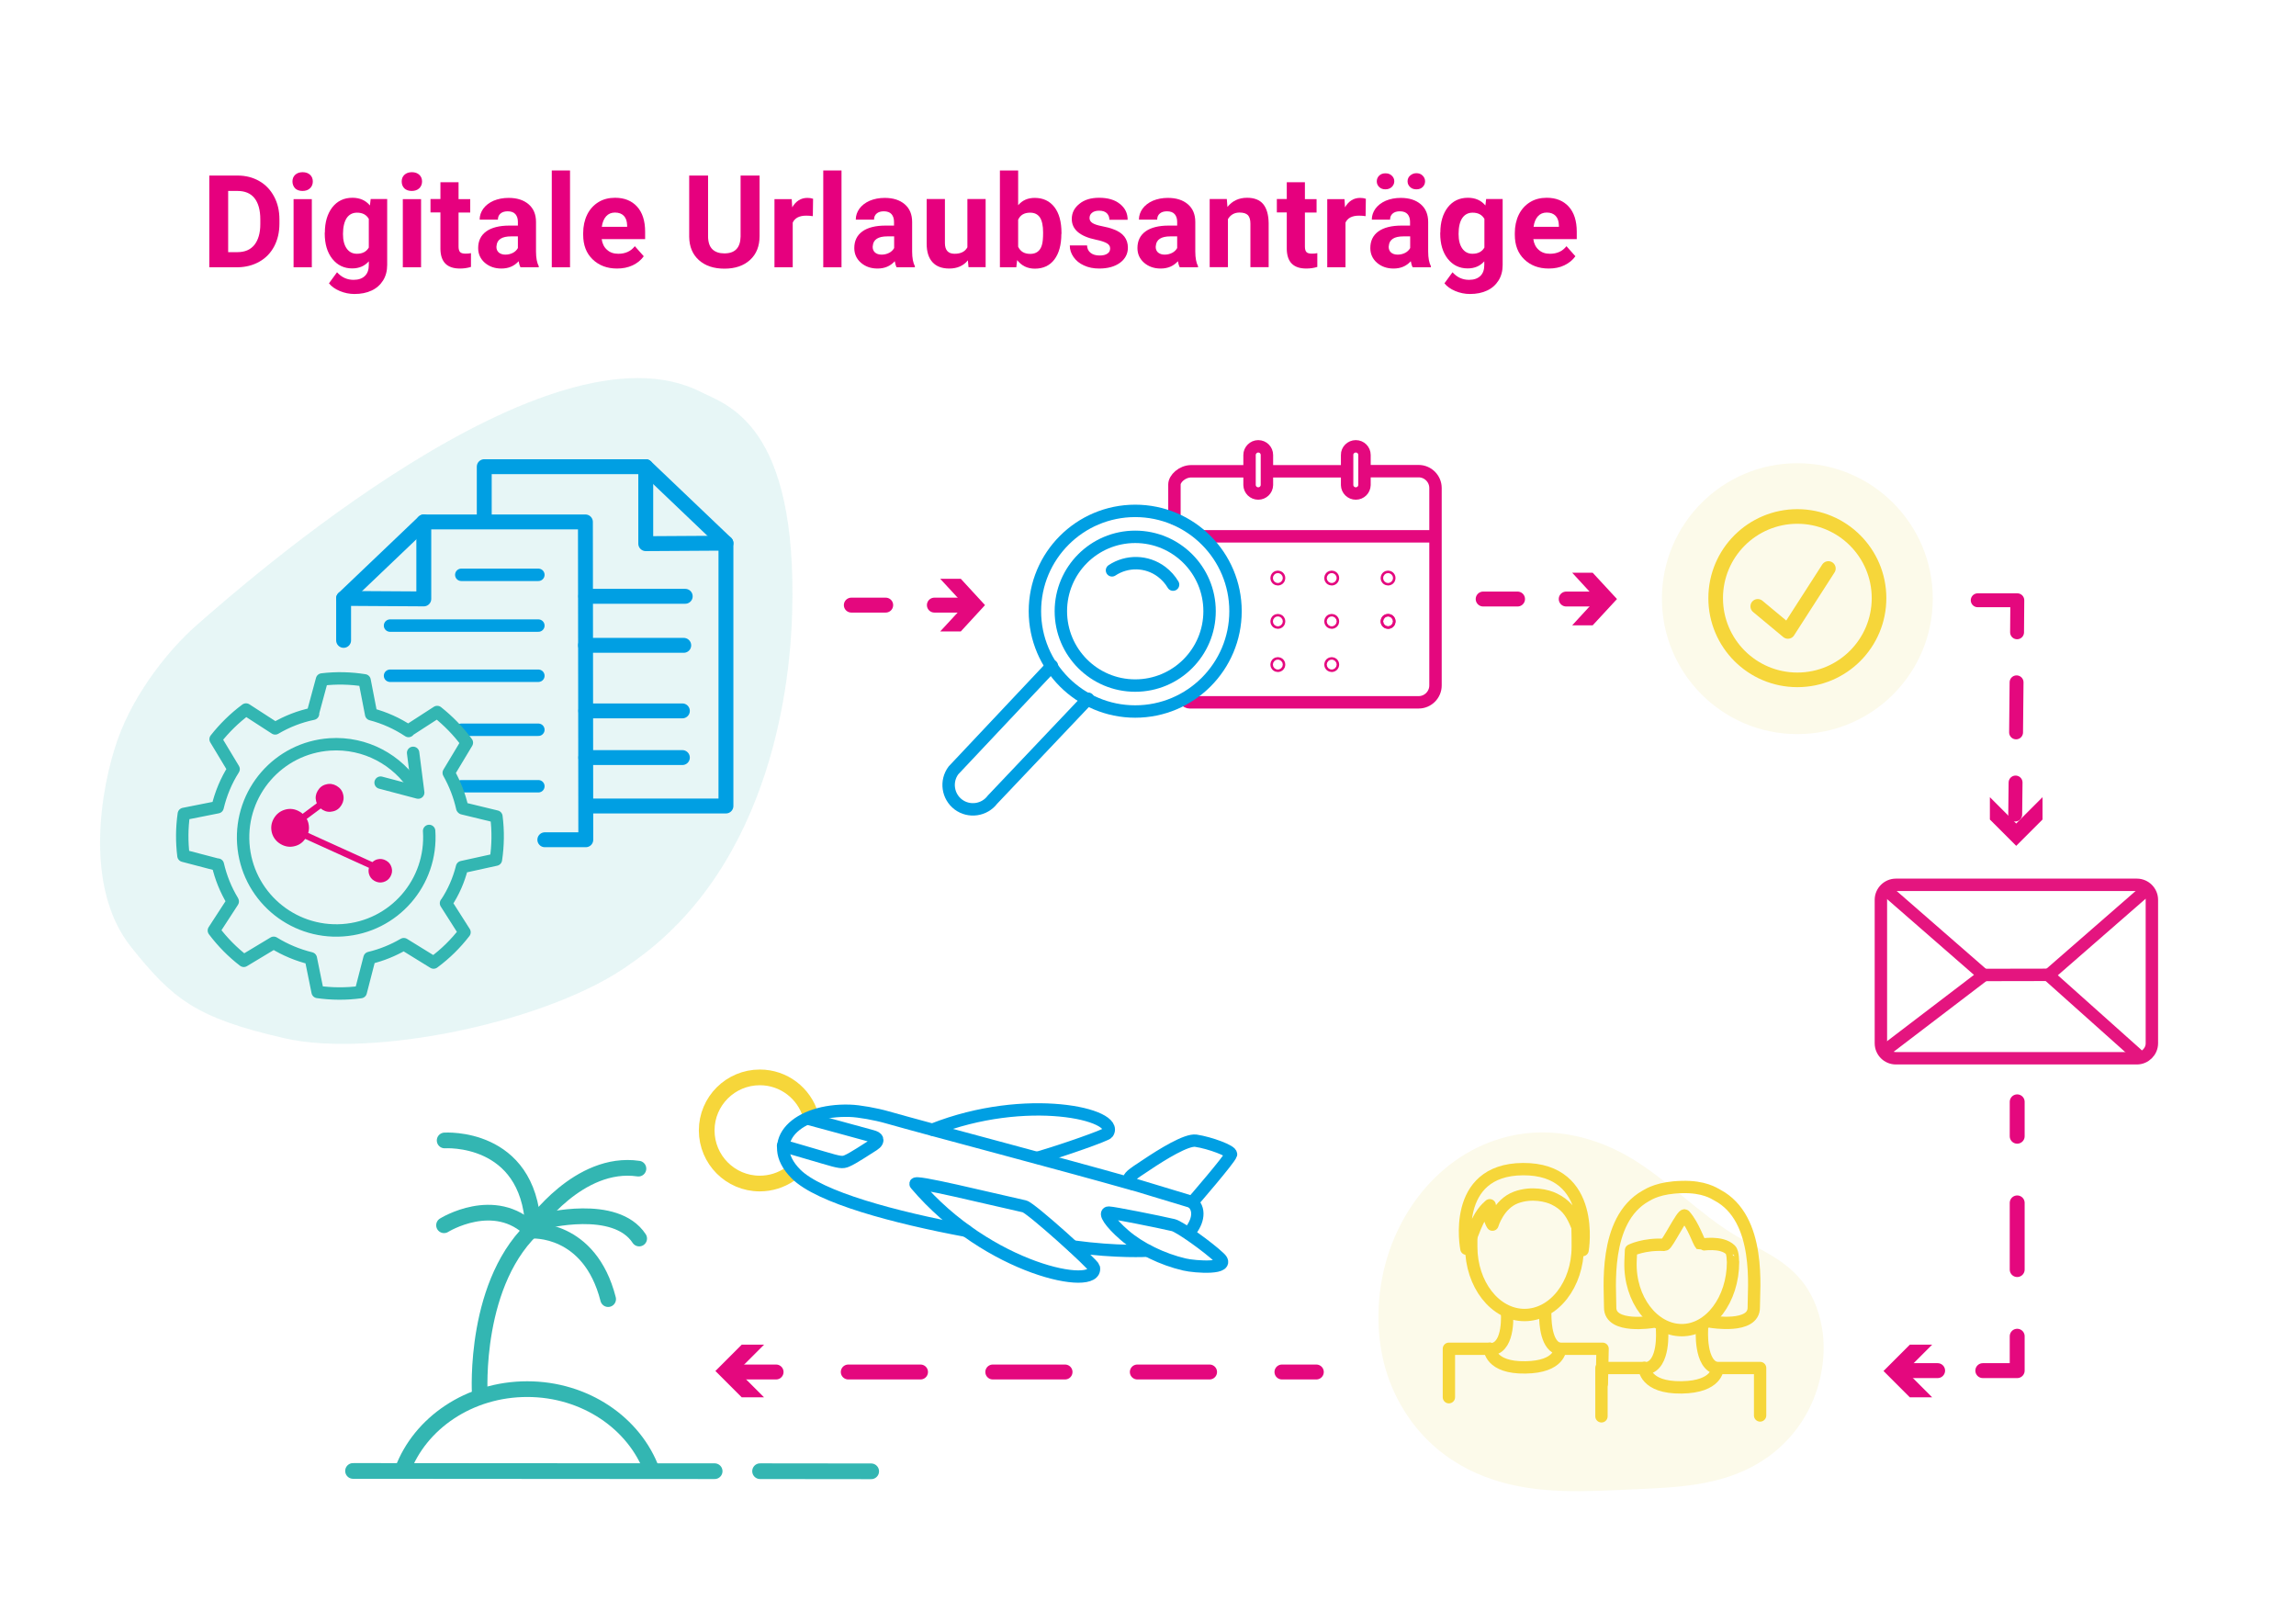 <?xml version="1.0" encoding="utf-8"?>
<!-- Generator: Adobe Illustrator 27.5.0, SVG Export Plug-In . SVG Version: 6.00 Build 0)  -->
<svg version="1.1" id="Ebene_1" xmlns="http://www.w3.org/2000/svg" xmlns:xlink="http://www.w3.org/1999/xlink" x="0px" y="0px"
	 viewBox="0 0 1849.6 1298.7" style="enable-background:new 0 0 1849.6 1298.7;" xml:space="preserve">
<style type="text/css">
	.st0{fill:#FFFFFF;}
	.st1{fill:#E6007E;}
	.st2{fill:none;stroke:#F6D63A;stroke-width:12.646;stroke-linecap:round;stroke-linejoin:round;}
	.st3{fill:none;stroke:#33B6B2;stroke-width:12.646;stroke-linecap:round;stroke-linejoin:round;}
	.st4{clip-path:url(#SVGID_00000160186158427867575470000000132969512420107955_);}
	.st5{clip-path:url(#SVGID_00000039110473362121988480000017040675152193881505_);}
	.st6{clip-path:url(#SVGID_00000117638409627746530060000009424909584179008654_);}
	.st7{fill:#FCFAEA;}
	.st8{fill:none;stroke:#F6D63A;stroke-width:9.942;stroke-linecap:round;stroke-linejoin:round;}
	.st9{fill:none;stroke:#009FE3;stroke-width:9.942;stroke-linecap:round;stroke-linejoin:round;}
	.st10{fill:none;stroke:#F6D63A;stroke-width:11.774;stroke-linecap:round;stroke-linejoin:round;}
	.st11{fill:none;stroke:#E4087E;stroke-width:11.196;stroke-linecap:round;stroke-linejoin:round;}
	
		.st12{fill:none;stroke:#E4087E;stroke-width:11.196;stroke-linecap:round;stroke-linejoin:round;stroke-dasharray:40.315,40.315;}
	.st13{fill:#E4087E;}
	.st14{fill:none;stroke:#E4087E;stroke-width:12.013;stroke-linecap:round;stroke-linejoin:round;}
	
		.st15{fill:none;stroke:#E4087E;stroke-width:12.013;stroke-linecap:round;stroke-linejoin:round;stroke-dasharray:53.697,53.697;}
	
		.st16{fill:none;stroke:#E4087E;stroke-width:12.013;stroke-linecap:round;stroke-linejoin:round;stroke-dasharray:58.212,58.212;}
	.st17{fill:none;stroke:#E4087E;stroke-width:10;stroke-linecap:round;stroke-linejoin:round;}
	.st18{fill:none;stroke:#009FE3;stroke-width:10;stroke-linecap:round;stroke-linejoin:round;}
	.st19{fill:none;stroke:#E4157F;stroke-width:10;stroke-linecap:round;stroke-linejoin:round;}
	.st20{fill:none;stroke:#E4157F;stroke-width:10;stroke-miterlimit:10;}
	.st21{opacity:0.12;fill:#34B5B1;enable-background:new    ;}
	.st22{fill:none;stroke:#009FE3;stroke-width:12;stroke-linecap:round;stroke-linejoin:round;}
	.st23{fill:none;stroke:#33B6B2;stroke-width:10;stroke-linecap:round;stroke-linejoin:round;}
</style>
<rect x="0" y="0" class="st0" width="1849.6" height="1298.7"/>
<g>
	<path class="st1" d="M168.6,215.3v-73.9h22.8c6.5,0,12.3,1.5,17.4,4.4c5.1,2.9,9.1,7.1,12,12.5c2.9,5.4,4.3,11.5,4.3,18.4v3.4
		c0,6.9-1.4,13-4.2,18.3c-2.8,5.3-6.8,9.5-12,12.4c-5.1,2.9-11,4.4-17.4,4.5H168.6z M183.8,153.7v49.4h7.4c6,0,10.5-1.9,13.7-5.8
		c3.1-3.9,4.8-9.5,4.8-16.7v-3.9c0-7.5-1.6-13.2-4.7-17.1c-3.1-3.9-7.7-5.8-13.7-5.8H183.8z"/>
	<path class="st1" d="M235.6,146.2c0-2.2,0.7-4,2.2-5.4s3.5-2.1,6-2.1c2.5,0,4.5,0.7,6,2.1c1.5,1.4,2.2,3.2,2.2,5.4
		c0,2.2-0.8,4.1-2.3,5.5c-1.5,1.4-3.5,2.1-6,2.1c-2.5,0-4.5-0.7-6-2.1C236.4,150.2,235.6,148.4,235.6,146.2z M251.2,215.3h-14.7
		v-54.9h14.7V215.3z"/>
	<path class="st1" d="M261.7,187.4c0-8.4,2-15.2,6-20.4c4-5.1,9.4-7.7,16.2-7.7c6,0,10.7,2.1,14.1,6.2l0.6-5.2h13.3v53.1
		c0,4.8-1.1,9-3.3,12.5s-5.3,6.3-9.2,8.1c-4,1.9-8.6,2.8-13.9,2.8c-4,0-8-0.8-11.8-2.4c-3.8-1.6-6.7-3.7-8.7-6.2l6.5-8.9
		c3.7,4.1,8.1,6.1,13.3,6.1c3.9,0,6.9-1,9.1-3.1c2.2-2.1,3.2-5,3.2-8.9v-2.9c-3.4,3.8-7.8,5.7-13.4,5.7c-6.6,0-11.9-2.6-16-7.7
		c-4.1-5.2-6.1-12-6.1-20.5V187.4z M276.3,188.5c0,5,1,8.9,3,11.7c2,2.8,4.7,4.2,8.2,4.2c4.5,0,7.7-1.7,9.6-5v-23.1
		c-2-3.4-5.1-5-9.5-5c-3.5,0-6.3,1.4-8.3,4.3C277.4,178.5,276.3,182.8,276.3,188.5z"/>
	<path class="st1" d="M323.6,146.2c0-2.2,0.7-4,2.2-5.4s3.5-2.1,6-2.1c2.5,0,4.5,0.7,6,2.1c1.5,1.4,2.2,3.2,2.2,5.4
		c0,2.2-0.8,4.1-2.3,5.5c-1.5,1.4-3.5,2.1-6,2.1c-2.5,0-4.5-0.7-6-2.1C324.3,150.2,323.6,148.4,323.6,146.2z M339.2,215.3h-14.7
		v-54.9h14.7V215.3z"/>
	<path class="st1" d="M369.4,146.9v13.5h9.4v10.8h-9.4v27.4c0,2,0.4,3.5,1.2,4.4c0.8,0.9,2.3,1.3,4.5,1.3c1.6,0,3.1-0.1,4.3-0.4V215
		c-2.9,0.9-5.8,1.3-8.9,1.3c-10.3,0-15.5-5.2-15.7-15.6v-29.6h-8v-10.8h8v-13.5H369.4z"/>
	<path class="st1" d="M419.3,215.3c-0.7-1.3-1.2-3-1.5-4.9c-3.6,4-8.2,5.9-13.9,5.9c-5.4,0-9.8-1.6-13.4-4.7
		c-3.5-3.1-5.3-7-5.3-11.8c0-5.8,2.2-10.3,6.5-13.4c4.3-3.1,10.6-4.7,18.7-4.7h6.8v-3.1c0-2.5-0.7-4.6-2-6.1
		c-1.3-1.5-3.4-2.3-6.2-2.3c-2.5,0-4.4,0.6-5.8,1.8c-1.4,1.2-2.1,2.8-2.1,4.9h-14.7c0-3.2,1-6.1,2.9-8.8c2-2.7,4.7-4.8,8.3-6.4
		c3.6-1.5,7.6-2.3,12.1-2.3c6.8,0,12.1,1.7,16.1,5.1c4,3.4,6,8.2,6,14.3v23.8c0,5.2,0.8,9.2,2.2,11.8v0.9H419.3z M407.1,205.1
		c2.2,0,4.2-0.5,6-1.4s3.2-2.3,4.1-3.9v-9.4h-5.5c-7.3,0-11.3,2.5-11.7,7.6l-0.1,0.9c0,1.8,0.6,3.3,1.9,4.5
		C403.2,204.5,404.9,205.1,407.1,205.1z"/>
	<path class="st1" d="M459.2,215.3h-14.7v-78h14.7V215.3z"/>
	<path class="st1" d="M497.1,216.3c-8.1,0-14.6-2.5-19.7-7.4c-5.1-4.9-7.6-11.5-7.6-19.8v-1.4c0-5.5,1.1-10.5,3.2-14.8
		c2.1-4.3,5.2-7.7,9.1-10.1c3.9-2.4,8.4-3.5,13.4-3.5c7.5,0,13.4,2.4,17.7,7.1c4.3,4.7,6.5,11.5,6.5,20.2v6h-35
		c0.5,3.6,1.9,6.5,4.3,8.6c2.4,2.2,5.4,3.2,9.1,3.2c5.7,0,10.1-2,13.3-6.1l7.2,8.1c-2.2,3.1-5.2,5.5-8.9,7.3
		C505.8,215.5,501.7,216.3,497.1,216.3z M495.4,171.2c-2.9,0-5.3,1-7.1,3c-1.8,2-3,4.8-3.5,8.5h20.4v-1.2c-0.1-3.3-0.9-5.8-2.6-7.6
		C500.9,172.1,498.5,171.2,495.4,171.2z"/>
	<path class="st1" d="M611.9,141.4v48.7c0,8.1-2.5,14.5-7.6,19.2c-5.1,4.7-12,7.1-20.7,7.1c-8.6,0-15.5-2.3-20.6-6.9
		s-7.7-10.8-7.8-18.8v-49.3h15.2v48.8c0,4.8,1.2,8.4,3.5,10.6c2.3,2.2,5.5,3.3,9.6,3.3c8.6,0,12.9-4.5,13.1-13.5v-49.2H611.9z"/>
	<path class="st1" d="M654.8,174.1c-2-0.3-3.8-0.4-5.3-0.4c-5.6,0-9.2,1.9-10.9,5.6v36h-14.7v-54.9h13.9l0.4,6.6
		c2.9-5,7-7.6,12.2-7.6c1.6,0,3.1,0.2,4.6,0.7L654.8,174.1z"/>
	<path class="st1" d="M677.9,215.3h-14.7v-78h14.7V215.3z"/>
	<path class="st1" d="M722.3,215.3c-0.7-1.3-1.2-3-1.5-4.9c-3.6,4-8.2,5.9-13.9,5.9c-5.4,0-9.8-1.6-13.4-4.7
		c-3.5-3.1-5.3-7-5.3-11.8c0-5.8,2.2-10.3,6.5-13.4c4.3-3.1,10.6-4.7,18.7-4.7h6.8v-3.1c0-2.5-0.7-4.6-2-6.1
		c-1.3-1.5-3.4-2.3-6.2-2.3c-2.5,0-4.4,0.6-5.8,1.8c-1.4,1.2-2.1,2.8-2.1,4.9h-14.7c0-3.2,1-6.1,2.9-8.8c2-2.7,4.7-4.8,8.3-6.4
		c3.6-1.5,7.6-2.3,12.1-2.3c6.8,0,12.1,1.7,16.1,5.1c4,3.4,6,8.2,6,14.3v23.8c0,5.2,0.8,9.2,2.2,11.8v0.9H722.3z M710.2,205.1
		c2.2,0,4.2-0.5,6-1.4s3.2-2.3,4.1-3.9v-9.4h-5.5c-7.3,0-11.3,2.5-11.7,7.6l-0.1,0.9c0,1.8,0.6,3.3,1.9,4.5
		C706.2,204.5,708,205.1,710.2,205.1z"/>
	<path class="st1" d="M779.7,209.7c-3.6,4.4-8.6,6.6-15,6.6c-5.9,0-10.4-1.7-13.5-5.1c-3.1-3.4-4.7-8.3-4.7-14.9v-36h14.7v35.5
		c0,5.7,2.6,8.6,7.8,8.6c5,0,8.4-1.7,10.3-5.2v-38.9h14.7v54.9h-13.8L779.7,209.7z"/>
	<path class="st1" d="M855,188.4c0,8.8-1.9,15.7-5.6,20.6s-9,7.4-15.7,7.4c-6,0-10.7-2.3-14.3-6.9l-0.7,5.8h-13.2v-78h14.7v28
		c3.4-4,7.8-5.9,13.4-5.9c6.7,0,12,2.5,15.8,7.4s5.7,11.9,5.7,20.8V188.4z M840.3,187.3c0-5.6-0.9-9.6-2.6-12.2
		c-1.8-2.6-4.4-3.8-7.9-3.8c-4.7,0-7.9,1.9-9.6,5.7v21.7c1.8,3.9,5,5.8,9.8,5.8c4.7,0,7.9-2.3,9.3-7
		C840,195.3,840.3,191.9,840.3,187.3z"/>
	<path class="st1" d="M894.3,200.1c0-1.8-0.9-3.2-2.7-4.2c-1.8-1-4.6-2-8.6-2.8c-13.1-2.7-19.6-8.3-19.6-16.7c0-4.9,2-8.9,6.1-12.2
		c4-3.3,9.3-4.9,15.9-4.9c7,0,12.6,1.6,16.7,4.9c4.2,3.3,6.3,7.5,6.3,12.8h-14.7c0-2.1-0.7-3.8-2-5.2c-1.4-1.4-3.5-2.1-6.3-2.1
		c-2.5,0-4.4,0.6-5.7,1.7c-1.4,1.1-2,2.5-2,4.3c0,1.6,0.8,2.9,2.3,3.9c1.5,1,4.1,1.9,7.8,2.6c3.7,0.7,6.7,1.5,9.2,2.5
		c7.8,2.8,11.6,7.8,11.6,14.8c0,5-2.2,9.1-6.4,12.2c-4.3,3.1-9.9,4.6-16.7,4.6c-4.6,0-8.7-0.8-12.3-2.5c-3.6-1.6-6.4-3.9-8.4-6.8
		c-2-2.9-3-5.9-3-9.3h13.9c0.1,2.6,1.1,4.6,2.9,6c1.8,1.4,4.2,2.1,7.2,2.1c2.8,0,4.9-0.5,6.4-1.6
		C893.6,203.3,894.3,201.9,894.3,200.1z"/>
	<path class="st1" d="M950.4,215.3c-0.7-1.3-1.2-3-1.5-4.9c-3.6,4-8.2,5.9-13.9,5.9c-5.4,0-9.8-1.6-13.4-4.7
		c-3.5-3.1-5.3-7-5.3-11.8c0-5.8,2.2-10.3,6.5-13.4c4.3-3.1,10.6-4.7,18.7-4.7h6.8v-3.1c0-2.5-0.7-4.6-2-6.1
		c-1.3-1.5-3.4-2.3-6.2-2.3c-2.5,0-4.4,0.6-5.8,1.8c-1.4,1.2-2.1,2.8-2.1,4.9h-14.7c0-3.2,1-6.1,2.9-8.8c2-2.7,4.7-4.8,8.3-6.4
		c3.6-1.5,7.6-2.3,12.1-2.3c6.8,0,12.1,1.7,16.1,5.1c4,3.4,6,8.2,6,14.3v23.8c0,5.2,0.8,9.2,2.2,11.8v0.9H950.4z M938.2,205.1
		c2.2,0,4.2-0.5,6-1.4s3.2-2.3,4.1-3.9v-9.4h-5.5c-7.3,0-11.3,2.5-11.7,7.6l-0.1,0.9c0,1.8,0.6,3.3,1.9,4.5
		C934.3,204.5,936,205.1,938.2,205.1z"/>
	<path class="st1" d="M988.3,160.4l0.5,6.3c3.9-4.9,9.2-7.4,15.8-7.4c5.8,0,10.2,1.7,13,5.1c2.8,3.4,4.3,8.5,4.4,15.3v35.5h-14.7
		v-35.1c0-3.1-0.7-5.4-2-6.8c-1.4-1.4-3.6-2.1-6.8-2.1c-4.1,0-7.2,1.8-9.3,5.3v38.7h-14.7v-54.9H988.3z"/>
	<path class="st1" d="M1051.2,146.9v13.5h9.4v10.8h-9.4v27.4c0,2,0.4,3.5,1.2,4.4c0.8,0.9,2.3,1.3,4.5,1.3c1.6,0,3.1-0.1,4.3-0.4
		V215c-2.9,0.9-5.8,1.3-8.9,1.3c-10.3,0-15.5-5.2-15.7-15.6v-29.6h-8v-10.8h8v-13.5H1051.2z"/>
	<path class="st1" d="M1100.1,174.1c-2-0.3-3.8-0.4-5.3-0.4c-5.6,0-9.2,1.9-10.9,5.6v36h-14.7v-54.9h13.9l0.4,6.6
		c2.9-5,7-7.6,12.2-7.6c1.6,0,3.1,0.2,4.6,0.7L1100.1,174.1z"/>
	<path class="st1" d="M1138,215.3c-0.7-1.3-1.2-3-1.5-4.9c-3.6,4-8.2,5.9-13.9,5.9c-5.4,0-9.8-1.6-13.4-4.7c-3.5-3.1-5.3-7-5.3-11.8
		c0-5.8,2.2-10.3,6.5-13.4c4.3-3.1,10.6-4.7,18.7-4.7h6.8v-3.1c0-2.5-0.7-4.6-2-6.1c-1.3-1.5-3.4-2.3-6.2-2.3
		c-2.5,0-4.4,0.6-5.8,1.8c-1.4,1.2-2.1,2.8-2.1,4.9h-14.7c0-3.2,1-6.1,2.9-8.8c2-2.7,4.7-4.8,8.3-6.4c3.6-1.5,7.6-2.3,12.1-2.3
		c6.8,0,12.1,1.7,16.1,5.1c4,3.4,6,8.2,6,14.3v23.8c0,5.2,0.8,9.2,2.2,11.8v0.9H1138z M1123.2,146c0,1.8-0.7,3.3-2,4.6
		c-1.3,1.2-3,1.9-5.1,1.9c-2.1,0-3.8-0.6-5.1-1.9c-1.3-1.3-1.9-2.8-1.9-4.5c0-1.8,0.6-3.3,1.9-4.6c1.3-1.3,3-1.9,5.1-1.9
		c2.1,0,3.8,0.6,5.1,1.9C1122.5,142.7,1123.2,144.2,1123.2,146z M1125.9,205.1c2.2,0,4.2-0.5,6-1.4s3.2-2.3,4.1-3.9v-9.4h-5.5
		c-7.3,0-11.3,2.5-11.7,7.6l-0.1,0.9c0,1.8,0.6,3.3,1.9,4.5C1121.9,204.5,1123.7,205.1,1125.9,205.1z M1133.9,146
		c0-1.8,0.7-3.4,2.1-4.6c1.4-1.2,3-1.9,5-1.9c2,0,3.7,0.6,5,1.9c1.3,1.3,2,2.8,2,4.6c0,1.8-0.6,3.3-1.9,4.6c-1.3,1.3-3,1.9-5.1,1.9
		c-2.1,0-3.8-0.6-5.1-1.9C1134.5,149.3,1133.9,147.8,1133.9,146z"/>
	<path class="st1" d="M1160.3,187.4c0-8.4,2-15.2,6-20.4c4-5.1,9.4-7.7,16.2-7.7c6,0,10.7,2.1,14.1,6.2l0.6-5.2h13.3v53.1
		c0,4.8-1.1,9-3.3,12.5s-5.3,6.3-9.2,8.1c-4,1.9-8.6,2.8-13.9,2.8c-4,0-8-0.8-11.8-2.4c-3.8-1.6-6.7-3.7-8.7-6.2l6.5-8.9
		c3.7,4.1,8.1,6.1,13.3,6.1c3.9,0,6.9-1,9.1-3.1c2.2-2.1,3.2-5,3.2-8.9v-2.9c-3.4,3.8-7.8,5.7-13.4,5.7c-6.6,0-11.9-2.6-16-7.7
		c-4.1-5.2-6.1-12-6.1-20.5V187.4z M1175,188.5c0,5,1,8.9,3,11.7c2,2.8,4.7,4.2,8.2,4.2c4.5,0,7.7-1.7,9.6-5v-23.1
		c-2-3.4-5.1-5-9.5-5c-3.5,0-6.3,1.4-8.3,4.3C1176,178.5,1175,182.8,1175,188.5z"/>
	<path class="st1" d="M1247.6,216.3c-8.1,0-14.6-2.5-19.7-7.4c-5.1-4.9-7.6-11.5-7.6-19.8v-1.4c0-5.5,1.1-10.5,3.2-14.8
		c2.1-4.3,5.2-7.7,9.1-10.1c3.9-2.4,8.4-3.5,13.4-3.5c7.5,0,13.4,2.4,17.7,7.1c4.3,4.7,6.5,11.5,6.5,20.2v6h-35
		c0.5,3.6,1.9,6.5,4.3,8.6c2.4,2.2,5.4,3.2,9.1,3.2c5.7,0,10.1-2,13.3-6.1l7.2,8.1c-2.2,3.1-5.2,5.5-8.9,7.3
		S1252.2,216.3,1247.6,216.3z M1246,171.2c-2.9,0-5.3,1-7.1,3c-1.8,2-3,4.8-3.5,8.5h20.4v-1.2c-0.1-3.3-0.9-5.8-2.6-7.6
		C1251.5,172.1,1249.1,171.2,1246,171.2z"/>
</g>
<path class="st2" d="M636.1,945.9c-6.9,4.7-15.2,7.4-24.1,7.4c-23.6,0-42.7-19.2-42.7-42.8c0-23.6,19.2-42.7,42.8-42.7
	c19.3,0,35.6,12.8,40.9,30.4"/>
<g>
	<path class="st3" d="M324.2,1184.4c14.1-38.1,53.8-65.5,100.5-65.5c46.8,0,86.5,27.6,100.5,65.8"/>
	<line class="st3" x1="284.4" y1="1184.8" x2="575.7" y2="1185"/>
	<path class="st3" d="M386.5,1122.6c0,0-5.6-91.8,46.5-136.5"/>
	<path class="st3" d="M357.7,986.9c0,0,40.8-25.5,70.6,4.4c0,0,46.7-3.3,61.6,55.1"/>
	<path class="st3" d="M358.2,918.6c0,0,67.3-4.6,71.2,69c0,0,36.8-53.3,84.9-46.3"/>
	<path class="st3" d="M438,983.6c0,0,57.7-15.2,76.9,14"/>
	<line class="st3" x1="612.3" y1="1185" x2="701.8" y2="1185.1"/>
</g>
<g>
	<g>
		<defs>
			<rect id="SVGID_1_" x="1110" y="912.2" width="359.1" height="289.3"/>
		</defs>
		<clipPath id="SVGID_00000049935967944940184820000011544717132701919410_">
			<use xlink:href="#SVGID_1_"  style="overflow:visible;"/>
		</clipPath>
		<g style="clip-path:url(#SVGID_00000049935967944940184820000011544717132701919410_);">
			<g>
				<defs>
					<polygon id="SVGID_00000017515645970805457870000005717530574673822855_" points="1493.6,982 1139.3,871.7 1085.8,1156 
						1440.1,1266.2 					"/>
				</defs>
				<clipPath id="SVGID_00000101801748617610885690000001259714165837936058_">
					<use xlink:href="#SVGID_00000017515645970805457870000005717530574673822855_"  style="overflow:visible;"/>
				</clipPath>
				<g style="clip-path:url(#SVGID_00000101801748617610885690000001259714165837936058_);">
					<g>
						<defs>
							<polygon id="SVGID_00000124879602002993490810000018283930796266966425_" points="1493.6,982 1139.3,871.7 1085.8,1156 
								1440.1,1266.2 							"/>
						</defs>
						<clipPath id="SVGID_00000118389099892843641400000017539634462567827135_">
							<use xlink:href="#SVGID_00000124879602002993490810000018283930796266966425_"  style="overflow:visible;"/>
						</clipPath>
						<g style="clip-path:url(#SVGID_00000118389099892843641400000017539634462567827135_);">
							<path class="st7" d="M1316,1199.6c34.4-1.5,69.9-2.6,101-21.3c15.6-9.4,29.7-23.3,39.4-41.6c9.7-18.3,14.6-41.1,12-62.9
								c-1.8-14.4-6.8-28.1-14.4-38.8c-7.2-10.1-16.4-17.3-26-23.2c-9.6-5.9-19.6-10.5-29.2-16.2c-29.5-17.5-55-44.8-84.4-62.5
								c-23.9-14.3-50.3-21.9-76.6-20.9c-26.3,1.1-52.5,11-74.5,29.7c-20.2,17.1-36.8,41.7-45.7,70.7c-8.9,28.9-9.8,62.2-1.1,91.2
								c6.9,22.8,19.4,42.5,34.6,57.2c15.2,14.7,33,24.6,51.4,30.7C1239.3,1204,1277.9,1201.3,1316,1199.6z"/>
						</g>
					</g>
				</g>
			</g>
		</g>
	</g>
	<g>
		<g>
			<path class="st8" d="M1185.2,994c0,0.9,0,9.4,0,10.3c0,30.2,19.2,54.9,42.9,54.9s42.9-24.5,42.9-54.9c0-2.3,0-13.6-0.2-15.9"/>
			<g>
				<path class="st8" d="M1252.1,965.8c-5.6-2.8-18.3-5.9-30.8-1.3c-14.1,5.2-19,21.9-19,21.9s-3.8-5.5-2.5-14.5l0.3-1.1
					c-0.2,0.6-6.3,4-11.7,17.3c-1.1,3-7.1,17.7-7.1,17.7s-12.6-63.7,45.5-64.1c59.4-0.4,48.1,65.2,48.1,65.2s1.2-7.7-6.1-23.2
					C1265.3,975.9,1261,970.2,1252.1,965.8z"/>
			</g>
			<g>
				<path class="st8" d="M1202.2,1086.7c14.1-2.3,11.8-29.6,11.8-29.6"/>
				<polyline class="st8" points="1167.2,1125.4 1167.2,1086.4 1200.3,1086.4 				"/>
				<polyline class="st8" points="1290.4,1114.4 1291,1086.4 1256.8,1086.4 				"/>
				<path class="st8" d="M1200.2,1086.4c0,0,0,15.5,28.7,15c27.8-0.4,27.9-14.8,27.9-14.8c-10.7-1.7-12-19.5-12-27.9"/>
			</g>
		</g>
		<g>
			<g>
				<path class="st8" d="M1394,1006.7c-7.3-7.2-23.5-4-23.7-4.2c-2.1-2.2-5.7-14.9-13.1-23.4c-1.7-1.9-14.2,23.7-16.3,23.6
					c-16.8-0.9-27,4.4-27,4.4s-0.3,7-0.4,9.3c-0.9,30.4,18.5,55,41.3,55c22.7,0,41.3-24.6,41.3-55
					C1395.9,1016.4,1396.2,1008.8,1394,1006.7z"/>
			</g>
		</g>
		<path class="st8" d="M1378.4,1064.6c0,0,34.7,5.9,34.4-11.6c-0.2-14.1,6.5-71.5-29.4-90.4c-2.5-1.4-10.8-7-28.4-6.5
			c-18.3,0.4-26.3,5.5-29.3,7.2c-34.6,19.5-28.4,75.7-28.6,89.8c-0.2,17.4,34.4,11.6,34.4,11.6"/>
		<g>
			<path class="st8" d="M1326.5,1102.1c14.7-2.4,12.4-30.8,12.4-30.8"/>
			<polyline class="st8" points="1290.1,1140.8 1290.1,1101.9 1324.7,1101.9 			"/>
			<polyline class="st8" points="1417.9,1140.1 1417.9,1101.9 1383.4,1101.9 			"/>
			<path class="st8" d="M1324.8,1101.8c0,0,0,16.1,29.8,15.7c28.9-0.4,29-15.3,29-15.3c-14.7-2.3-12.5-31.8-12.5-31.8"/>
		</g>
	</g>
</g>
<g>
	<path class="st9" d="M836,932.5c20.4-5.9,55.1-18.1,56.3-19.9c10.3-14.9-65.3-32.7-141.1-2.7"/>
	<path class="st9" d="M825.3,971.7c5.2,1.2,55.3,46.4,55.9,49.3c3.8,19-85.1,1.9-143.6-67.2C734.3,949.9,797.6,965.6,825.3,971.7z"
		/>
	<path class="st9" d="M957.4,993.3c6.6-7,10.6-18.1,3.1-24.9"/>
	<path class="st9" d="M913,954c-61.7-17.5-163.1-44-198.2-54c-9-2.6-22.8-5.1-30.3-5.3c-41.7-1.3-69.6,24.3-43.4,50.8
		c18.8,19,80.1,35.2,137.4,45.9"/>
	<path class="st9" d="M924.3,1007.4c0,0-23.8,1.5-59.9-3.4"/>
	<path class="st9" d="M915.3,954.6c45.3,13.7,45.3,13.7,45.3,13.7s30.1-34.7,31.1-38.5c0.7-2.7-16.9-9.3-28.4-11
		c-7.5-1-26.4,10.5-40.5,20C913.1,945.4,902.3,950.8,915.3,954.6z"/>
	<path class="st9" d="M982.5,1013.2c9.8,9.3-19.6,7.4-28.4,5.3c-17.6-4.1-35.8-12.9-48.2-23.6c-11.9-10.3-16.7-18.3-12.7-18.2
		c3.8,0.1,39.1,7.1,52,10.1C950.5,988.1,973.6,1004.7,982.5,1013.2z"/>
	<path class="st9" d="M630.8,923c0,0,7,1.8,32.5,9.4c13.4,4,15.5,4.2,18.9,2.7c5.1-2.1,16.3-9.7,21.5-12.9c2.8-1.8,3.3-3.4,2.9-4.6
		c-0.4-1.1-1.6-1.8-4.2-2.5c-15.7-4.4-51.5-14-51.5-14"/>
</g>
<circle class="st7" cx="1447.9" cy="482.2" r="109.1"/>
<g>
	<circle class="st10" cx="1447.9" cy="481.8" r="65.8"/>
	<polyline class="st10" points="1416,488.4 1440.3,508.6 1472.9,457.9 	"/>
</g>
<g>
	<g>
		<g>
			<polyline class="st11" points="1593.2,483.5 1625.1,483.5 1624.9,509.3 			"/>
			<line class="st12" x1="1624.5" y1="549.6" x2="1623.9" y2="610.1"/>
			<line class="st11" x1="1623.7" y1="630.3" x2="1623.4" y2="656.1"/>
		</g>
	</g>
	<g>
		<polygon class="st13" points="1603,660.1 1624.2,681.3 1645.4,660.1 1645.4,642.1 1624.2,663.3 1603,642.1 		"/>
	</g>
</g>
<g>
	<g>
		<line class="st14" x1="1625" y1="887.5" x2="1625" y2="915.2"/>
		<line class="st15" x1="1625" y1="968.9" x2="1625" y2="1049.5"/>
		<polyline class="st14" points="1625,1076.3 1625,1104 1597.3,1104 		"/>
		<line class="st14" x1="1560.9" y1="1104" x2="1533.2" y2="1104"/>
	</g>
</g>
<g>
	<g>
		<line class="st14" x1="1060.4" y1="1105.1" x2="1032.7" y2="1105.1"/>
		<line class="st16" x1="974.4" y1="1105.1" x2="654.3" y2="1105.1"/>
		<line class="st14" x1="625.2" y1="1105.1" x2="597.5" y2="1105.1"/>
	</g>
</g>
<g>
	<polygon class="st13" points="1538.5,1083.1 1517.3,1104.3 1538.5,1125.5 1556.5,1125.5 1535.3,1104.3 1556.5,1083.1 	"/>
</g>
<g>
	<polygon class="st13" points="597.5,1083.1 576.3,1104.3 597.5,1125.5 615.5,1125.5 594.3,1104.3 615.5,1083.1 	"/>
</g>
<g>
	<g>
		<g>
			<g>
				<line class="st14" x1="1194.8" y1="482.5" x2="1222.5" y2="482.5"/>
				<line class="st14" x1="1261.7" y1="482.5" x2="1289.4" y2="482.5"/>
			</g>
		</g>
		<g>
			<polygon class="st13" points="1283,503.7 1302.6,482.5 1283,461.3 1266.5,461.3 1286,482.5 1266.5,503.7 			"/>
		</g>
	</g>
</g>
<g>
	<g>
		<g>
			<g>
				<line class="st14" x1="685.8" y1="487.4" x2="713.5" y2="487.4"/>
				<line class="st14" x1="752.7" y1="487.4" x2="780.4" y2="487.4"/>
			</g>
		</g>
		<g>
			<polygon class="st13" points="774,508.6 793.5,487.4 774,466.2 757.4,466.2 777,487.4 757.4,508.6 			"/>
		</g>
	</g>
</g>
<g>
	<path class="st17" d="M1092.2,359.5c3.9,0,7,3.1,7,7v24.2h0c-0.1,3.8-3.2,6.8-7,6.8c-3.8,0-6.9-3-7-6.8h0v-24.2
		C1085.1,362.7,1088.3,359.5,1092.2,359.5z"/>
	<circle class="st17" cx="1118.2" cy="500.5" r="1"/>
	<circle class="st17" cx="1118.2" cy="500.5" r="1"/>
	<circle class="st17" cx="1118.2" cy="465.6" r="1"/>
	<g>
		<circle class="st17" cx="1072.8" cy="465.6" r="1"/>
		<circle class="st17" cx="1072.8" cy="500.5" r="1"/>
		<circle class="st17" cx="1072.8" cy="535.3" r="1"/>
	</g>
	<g>
		<path class="st17" d="M955.5,564.6c2,1.2,1.7,1.1,4.3,1.1h183c7.5,0,13.6-6.1,13.6-13.6v-159c0-7.5-6.1-13.6-13.6-13.6h-42.4"/>
		<path class="st17" d="M1005.9,379.6h-46.2c-7.5,0-13.6,6.1-13.6,10.6v27.5"/>
		<line class="st17" x1="1084.7" y1="379.6" x2="1020.9" y2="379.6"/>
		<line class="st17" x1="1154.9" y1="432" x2="969.5" y2="432"/>
		<path class="st17" d="M1013.6,359.5c3.9,0,7,3.1,7,7v24.2h0c-0.1,3.8-3.2,6.8-7,6.8c-3.8,0-6.9-3-7-6.8h0v-24.2
			C1006.6,362.7,1009.8,359.5,1013.6,359.5z"/>
		<g>
			<circle class="st17" cx="1029.4" cy="465.6" r="1"/>
			<circle class="st17" cx="1029.4" cy="500.5" r="1"/>
			<circle class="st17" cx="1029.4" cy="535.3" r="1"/>
		</g>
		<circle class="st18" cx="914.5" cy="492.3" r="59.9"/>
		<path class="st18" d="M895.8,459.4c11.9-7.9,27.9-7.9,40,1.2c3.8,2.9,6.9,6.4,9.2,10.3"/>
		<circle class="st18" cx="914.5" cy="492.3" r="80.8"/>
		<path class="st18" d="M847.4,536.3l-79.3,84.2c-6.5,8.7-4.7,21,3.9,27.5c8.7,6.5,21,4.7,27.5-3.9l77.1-81.3"/>
	</g>
</g>
<g>
	<polyline class="st19" points="1728.1,717.6 1650.2,785.5 1721.3,849 	"/>
	<polyline class="st19" points="1520.2,717.6 1598.1,785.5 1520.2,844.9 	"/>
	<line class="st19" x1="1598.1" y1="785.3" x2="1650.2" y2="785.2"/>
	<path class="st20" d="M1527.3,852.4h194.1c6.6,0,12.1-5.4,12.1-12.1V724.8c0-6.6-5.4-12.1-12.1-12.1h-194.1
		c-6.6,0-12.1,5.4-12.1,12.1v115.5C1515.2,847,1520.6,852.4,1527.3,852.4z"/>
</g>
<path class="st21" d="M105.6,762.8c-38.7-48.5-24.2-128.9-11-166.6c14-39.9,43.5-74.8,63.2-92.1c39.9-35.1,284.7-250.5,406.8-188.4
	c20.7,10.5,78.3,25.4,73.5,179.1c-1.4,47.6-13.5,200.8-129.6,281.1c-64.4,47.2-208.4,76.7-279.2,60.4
	C157.6,819.9,139.2,804.8,105.6,762.8z"/>
<g>
	<polyline class="st22" points="276.8,515.8 276.8,482 341.4,482.4 341.4,420.4 471.6,420.4 471.9,676.4 438.9,676.4 	"/>
	<line class="st22" x1="341.4" y1="420.4" x2="276.8" y2="482"/>
	<line class="st22" x1="552" y1="480.3" x2="471.9" y2="480.3"/>
	<line class="st22" x1="549.7" y1="572.6" x2="471.9" y2="572.6"/>
	<line class="st22" x1="549.7" y1="610.2" x2="471.9" y2="610.2"/>
	<line class="st22" x1="550.8" y1="519.8" x2="471.7" y2="519.8"/>
	<polyline class="st22" points="390.1,419.6 390.1,375.9 520.2,375.9 520.2,437.9 584.8,437.5 584.8,649.2 472.6,649.2 	"/>
	<line class="st22" x1="520.2" y1="375.9" x2="584.8" y2="437.5"/>
	<g>
		<path class="st22" d="M499.4,559.9"/>
		<path class="st22" d="M502.7,566"/>
	</g>
</g>
<line class="st18" x1="433.7" y1="503.9" x2="314.2" y2="503.9"/>
<line class="st18" x1="433.7" y1="544.3" x2="314.2" y2="544.3"/>
<line class="st18" x1="433.7" y1="587.8" x2="371.6" y2="587.8"/>
<line class="st18" x1="433.7" y1="633.3" x2="371.6" y2="633.3"/>
<line class="st18" x1="433.7" y1="463" x2="371.6" y2="463"/>
<g>
	<g>
		<path class="st23" d="M334.6,634.9c-14.2-22.8-40.2-37.2-68.9-35.3c-41.3,2.8-72.5,38.6-69.7,80c2.8,41.3,38.6,72.5,80,69.7
			s72.5-38.6,69.7-80"/>
		<polyline class="st23" points="332.8,606.4 336.9,638.4 306.6,630.4 		"/>
	</g>
	<path class="st13" d="M220.6,659.2c2.1-3.6,5.2-6,9.2-7.1c4-1.1,7.9-0.5,11.5,1.6c0.9,0.5,1.8,1.1,2.5,1.8l11.4-8.5
		c-0.2-0.5-0.4-1-0.5-1.5c-0.8-3-0.4-5.8,1.2-8.5c1.6-2.7,3.8-4.5,6.8-5.2c2.9-0.8,5.8-0.4,8.5,1.2c2.7,1.6,4.5,3.8,5.2,6.8
		c0.8,2.9,0.4,5.8-1.2,8.5c-1.6,2.7-3.8,4.5-6.8,5.2c-3,0.8-5.8,0.4-8.5-1.2c-0.5-0.3-1-0.7-1.5-1.1l-11.3,8.4c0.5,1,1,2,1.3,3.2
		c0.7,2.8,0.7,5.5-0.1,8.1l51.7,23.5c1.1-1,2.4-1.8,3.9-2.2c2.5-0.7,4.9-0.3,7.2,1c2.3,1.3,3.7,3.2,4.4,5.7c0.7,2.5,0.3,4.9-1,7.2
		c-1.3,2.3-3.2,3.7-5.7,4.4c-2.5,0.7-4.9,0.3-7.2-1c-2.3-1.3-3.7-3.2-4.4-5.7c-0.4-1.6-0.4-3.3,0-4.8l-51.3-23.3
		c-2.1,2.9-4.8,4.9-8.3,5.8c-4,1.1-7.9,0.5-11.5-1.6c-3.6-2.1-6-5.2-7.1-9.2C218,666.7,218.5,662.8,220.6,659.2z"/>
	<path class="st23" d="M372.2,698.4l27.3-6c1.7-11.4,1.9-23,0.4-34.7l-27.2-6.6l-0.3-0.3c-2.2-9.9-5.9-19.4-10.9-28.3l14.6-24.3
		c-6.9-9.4-15-17.6-23.9-24.7l-23.2,15l0.1,0.3c-9.2-6.1-19.4-10.7-30.1-13.5l-5.3-27.3c-11.2-1.8-22.7-2.1-34.3-0.7l-7.4,27.3
		l0.2,0.3c-10.7,2.2-21,6.2-30.5,11.8l-23.5-15.2c-9.3,6.9-17.5,15-24.5,23.9c6.5,10.9,14.5,24.1,14.5,24.1
		c-6,9.4-10.3,19.8-12.9,30.7l-27.2,5.4c-1.6,11.1-1.7,22.4-0.3,33.7l27.5,7.2l0.2-0.1c2.4,10.4,6.4,20.3,11.9,29.4l0.1,0.3
		l-15.2,23.4c7,9.3,15.1,17.5,24.1,24.4l24.1-14.5c9.2,5.7,19.3,9.9,29.9,12.5l5.5,27.1c11.4,1.6,23,1.7,34.7,0.1l7.1-27.5
		c9.7-2.3,19-6.1,27.6-11.1l24,14.8c9.5-7,17.8-15.2,24.9-24.4l-14.7-23.1l-0.2-0.3l0.1,0C365.3,718.7,369.6,708.8,372.2,698.4z"/>
</g>
</svg>
